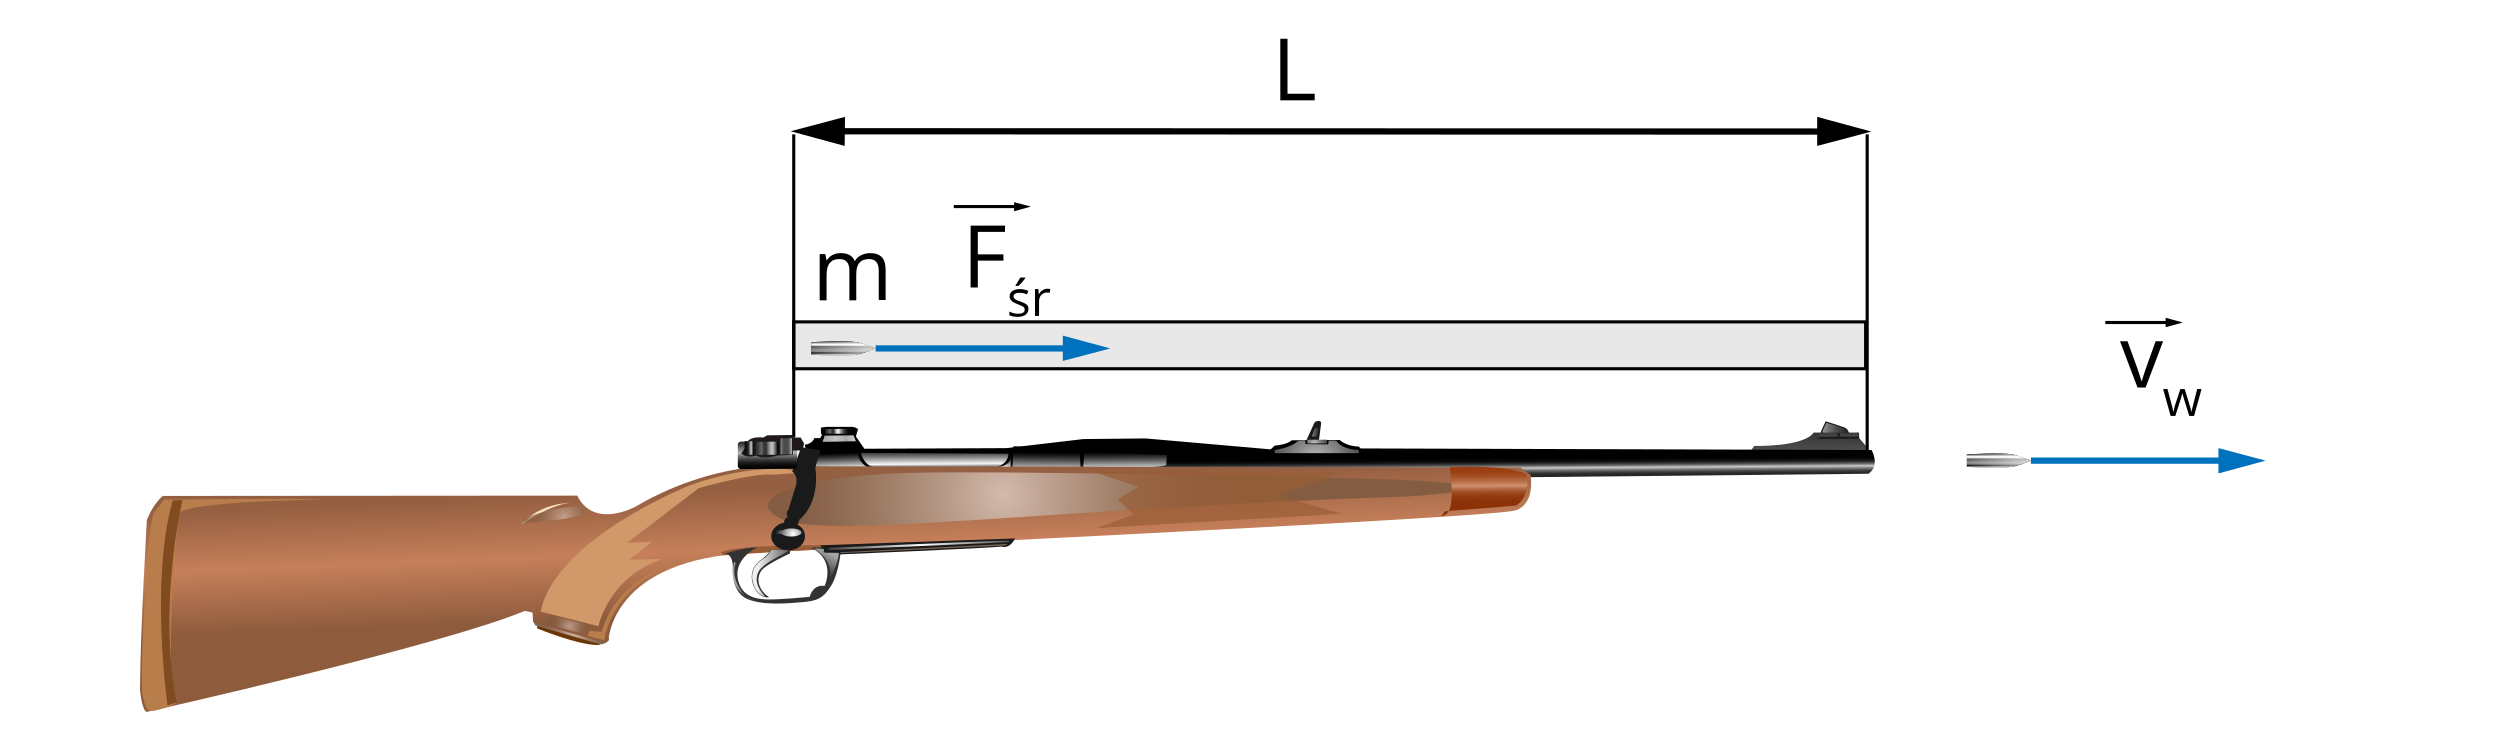 <?xml version="1.0" encoding="utf-8"?>
<!-- Generator: Adobe Illustrator 24.0.1, SVG Export Plug-In . SVG Version: 6.00 Build 0)  -->
<svg xmlns="http://www.w3.org/2000/svg" xmlns:xlink="http://www.w3.org/1999/xlink" version="1.1" x="0px" y="0px" viewBox="0 0 800 240" style="enable-background:new 0 0 800 240;" xml:space="preserve">
<style type="text/css">
	.st0{fill-rule:evenodd;clip-rule:evenodd;fill:#FFFFFF;}
	.st1{fill:none;stroke:#000000;stroke-width:2;stroke-miterlimit:10;}
	.st2{fill:none;stroke:#000000;stroke-miterlimit:10;}
	.st3{fill:none;stroke:#0071BC;stroke-width:2;stroke-miterlimit:10;}
	.st4{fill:#0071BC;}
	.st5{fill:#302C23;}
	.st6{fill:url(#SVGID_1_);}
	.st7{opacity:0.69;fill:url(#SVGID_2_);}
	.st8{fill:#1A1A1A;}
	.st9{fill:url(#SVGID_3_);}
	.st10{fill:url(#SVGID_4_);}
	.st11{fill:url(#SVGID_5_);}
	.st12{fill:url(#SVGID_6_);}
	.st13{fill:url(#SVGID_7_);}
	.st14{fill:url(#SVGID_8_);}
	.st15{fill:url(#SVGID_9_);}
	.st16{fill:url(#SVGID_10_);}
	.st17{fill:url(#SVGID_11_);}
	.st18{fill:url(#SVGID_12_);}
	.st19{fill:url(#SVGID_13_);}
	.st20{fill:url(#SVGID_14_);}
	.st21{fill:url(#SVGID_15_);}
	.st22{fill:url(#SVGID_16_);}
	.st23{fill:url(#SVGID_17_);}
	.st24{fill:url(#SVGID_18_);}
	.st25{fill:#6C3506;}
	.st26{fill:url(#SVGID_19_);}
	.st27{fill:url(#SVGID_20_);}
	.st28{fill:#F8E0BF;}
	.st29{opacity:0.66;fill:url(#SVGID_21_);}
	.st30{fill:#D19969;}
	.st31{opacity:0.66;fill:url(#SVGID_22_);}
	.st32{fill:#B77D4B;}
	.st33{fill:#814B20;}
	.st34{fill:url(#SVGID_23_);}
	.st35{opacity:0.69;fill:#985D36;}
	.st36{fill:url(#SVGID_24_);}
	.st37{fill:#985D36;}
	.st38{fill:#333333;}
	.st39{opacity:0.57;fill:url(#SVGID_25_);}
	.st40{opacity:0.57;fill:url(#SVGID_26_);}
	.st41{opacity:0.92;fill:url(#SVGID_27_);}
	.st42{fill:#766557;}
	.st43{fill:url(#SVGID_28_);}
	.st44{fill:url(#SVGID_29_);}
	.st45{fill:url(#SVGID_30_);}
	.st46{fill:url(#SVGID_31_);}
	.st47{fill:#1F191A;}
	.st48{fill:url(#SVGID_32_);}
	.st49{fill:url(#SVGID_33_);}
	.st50{fill:url(#SVGID_34_);}
	.st51{fill:url(#SVGID_35_);}
	.st52{fill:url(#SVGID_36_);}
	.st53{fill:url(#SVGID_37_);}
	.st54{fill:#E8E8E8;stroke:#000000;stroke-miterlimit:10;}
	.st55{fill:url(#SVGID_38_);}
	.st56{opacity:0.69;fill:url(#SVGID_39_);}
</style>
<g id="tlo">
</g>
<g id="rysunek">
</g>
<g id="wektor_x5F_bialy">
	<rect class="st0" width="802" height="240"/>
	<g>
		<g>
			<line class="st1" x1="264" y1="42" x2="584.7" y2="42.1"/>
			<g>
				<polygon points="581.5,46.7 598.8,42.1 581.5,37.4     "/>
			</g>
		</g>
	</g>
	<g>
		<g>
			<line class="st1" x1="269" y1="42" x2="267.2" y2="42"/>
			<g>
				<polygon points="270.4,37.4 253,42 270.3,46.7     "/>
			</g>
		</g>
	</g>
	<g>
		<path d="M684,124l-5.6-14.8h2.4l3.2,8.8c0.7,2.1,1.1,3.4,1.3,4h0.1c0.1-0.5,0.4-1.5,0.9-3c0.5-1.5,1.7-4.8,3.5-9.8h2.4l-5.6,14.8    H684z"/>
		<path d="M700.6,133.2l-1.6-5.1c-0.1-0.3-0.3-1-0.6-2.1h-0.1c-0.2,0.9-0.4,1.6-0.6,2.1l-1.6,5h-1.5l-2.4-8.6h1.4    c0.6,2.2,1,3.8,1.3,4.9s0.5,1.9,0.5,2.3h0.1c0.1-0.3,0.2-0.7,0.3-1.2s0.2-0.9,0.3-1.1l1.6-4.9h1.4l1.5,4.9    c0.3,0.9,0.5,1.7,0.6,2.3h0.1c0-0.2,0.1-0.5,0.2-0.9c0.1-0.4,0.6-2.5,1.6-6.3h1.4l-2.4,8.6H700.6z"/>
	</g>
	<g>
		<g>
			<line class="st2" x1="673.7" y1="103.2" x2="694" y2="103.2"/>
			<g>
				<polygon points="693,104.7 698.5,103.2 693,101.7     "/>
			</g>
		</g>
	</g>
	<g>
		<g>
			<line class="st3" x1="649.9" y1="147.4" x2="712.6" y2="147.4"/>
			<g>
				<polygon class="st4" points="709.9,151.5 725,147.4 709.9,143.4     "/>
			</g>
		</g>
	</g>
	<g>
		<path class="st5" d="M629.4,145.4v4c0,0,10.9,0.6,14.5,0c1.6-0.2,6-2,6-2s-4.5-1.8-6-2C640.3,144.8,629.4,145.4,629.4,145.4z"/>
		
			<linearGradient id="SVGID_1_" gradientUnits="userSpaceOnUse" x1="207.849" y1="669.831" x2="212.382" y2="669.831" gradientTransform="matrix(0 -1 -1 0 1309.492 357.552)">
			<stop offset="0" style="stop-color:#FFFFFF"/>
			<stop offset="0.169" style="stop-color:#0B0B0B"/>
			<stop offset="0.264" style="stop-color:#7F7F7F"/>
			<stop offset="0.396" style="stop-color:#8E8E8E"/>
			<stop offset="0.542" style="stop-color:#636363"/>
			<stop offset="0.626" style="stop-color:#5F5F5F"/>
			<stop offset="0.718" style="stop-color:#EAEAEA"/>
			<stop offset="0.791" style="stop-color:#FFFFFF"/>
			<stop offset="1" style="stop-color:#000000"/>
		</linearGradient>
		<path class="st6" d="M629.4,145.4v4c0,0,10.9,0.6,14.5,0c1.6-0.2,6-2,6-2s-4.5-1.8-6-2C640.3,144.8,629.4,145.4,629.4,145.4z"/>
		
			<linearGradient id="SVGID_2_" gradientUnits="userSpaceOnUse" x1="210.116" y1="680.096" x2="210.116" y2="659.566" gradientTransform="matrix(0 -1 -1 0 1309.492 357.552)">
			<stop offset="0" style="stop-color:#FFFFFF;stop-opacity:0"/>
			<stop offset="1" style="stop-color:#FFFFFF"/>
		</linearGradient>
		<path class="st7" d="M629.4,145.4v4c0,0,10.9,0.6,14.5,0c1.6-0.2,6-2,6-2s-4.5-1.8-6-2C640.3,144.8,629.4,145.4,629.4,145.4z"/>
	</g>
	<g>
		<path class="st8" d="M591.9,140.2c0,0,0.2-3.1-2.2-3.6l-5.5-1.8l-1.5,3.3l0,2.2L591.9,140.2z"/>
		
			<linearGradient id="SVGID_3_" gradientUnits="userSpaceOnUse" x1="509.507" y1="171.03" x2="533.326" y2="172.887" gradientTransform="matrix(1 -6.700000e-03 6.700000e-03 1 70.319 -30.851)">
			<stop offset="0" style="stop-color:#CCCCCC"/>
			<stop offset="2.213794e-02" style="stop-color:#BFBFBF"/>
			<stop offset="0.106" style="stop-color:#929292"/>
			<stop offset="0.196" style="stop-color:#6B6B6B"/>
			<stop offset="0.291" style="stop-color:#4A4A4A"/>
			<stop offset="0.392" style="stop-color:#2F2F2F"/>
			<stop offset="0.502" style="stop-color:#1A1A1A"/>
			<stop offset="0.625" style="stop-color:#0B0B0B"/>
			<stop offset="0.771" style="stop-color:#030303"/>
			<stop offset="1" style="stop-color:#000000"/>
		</linearGradient>
		<polygon class="st9" points="583.2,138 584.4,135.3 590.3,137.1 590.8,137.7 591.4,138.8 583.3,138.6   "/>
		<g>
			
				<linearGradient id="SVGID_4_" gradientUnits="userSpaceOnUse" x1="506.783" y1="194.413" x2="507.544" y2="136.683" gradientTransform="matrix(1 -6.700000e-03 6.700000e-03 1 70.319 -30.851)">
				<stop offset="0" style="stop-color:#CCCCCC"/>
				<stop offset="2.213794e-02" style="stop-color:#BFBFBF"/>
				<stop offset="0.106" style="stop-color:#929292"/>
				<stop offset="0.196" style="stop-color:#6B6B6B"/>
				<stop offset="0.291" style="stop-color:#4A4A4A"/>
				<stop offset="0.392" style="stop-color:#2F2F2F"/>
				<stop offset="0.502" style="stop-color:#1A1A1A"/>
				<stop offset="0.625" style="stop-color:#0B0B0B"/>
				<stop offset="0.771" style="stop-color:#030303"/>
				<stop offset="1" style="stop-color:#000000"/>
			</linearGradient>
			<path class="st10" d="M559.9,144.8l1.4-2.1c0,0,15.9,0.4,19.1-4.3l12.5,0.4l1.8,1.1l2.4,2.8l0,1.4l-1.3,1.3L559.9,144.8z"/>
			
				<rect x="581.9" y="138.5" transform="matrix(1 -6.697552e-03 6.697552e-03 1 -0.921 3.944)" class="st8" width="13" height="1.9"/>
			
				<linearGradient id="SVGID_5_" gradientUnits="userSpaceOnUse" x1="513.503" y1="178.812" x2="513.589" y2="162.301" gradientTransform="matrix(1 -6.700000e-03 6.700000e-03 1 70.319 -30.851)">
				<stop offset="0" style="stop-color:#CCCCCC"/>
				<stop offset="2.213794e-02" style="stop-color:#BFBFBF"/>
				<stop offset="0.106" style="stop-color:#929292"/>
				<stop offset="0.196" style="stop-color:#6B6B6B"/>
				<stop offset="0.291" style="stop-color:#4A4A4A"/>
				<stop offset="0.392" style="stop-color:#2F2F2F"/>
				<stop offset="0.502" style="stop-color:#1A1A1A"/>
				<stop offset="0.625" style="stop-color:#0B0B0B"/>
				<stop offset="0.771" style="stop-color:#030303"/>
				<stop offset="1" style="stop-color:#000000"/>
			</linearGradient>
			<polygon class="st11" points="588.1,139.7 581.9,139.8 581.9,138.5 588.1,138.5    "/>
			
				<linearGradient id="SVGID_6_" gradientUnits="userSpaceOnUse" x1="520.258" y1="178.816" x2="520.345" y2="162.292" gradientTransform="matrix(1 -6.700000e-03 6.700000e-03 1 70.319 -30.851)">
				<stop offset="0" style="stop-color:#CCCCCC"/>
				<stop offset="2.213794e-02" style="stop-color:#BFBFBF"/>
				<stop offset="0.106" style="stop-color:#929292"/>
				<stop offset="0.196" style="stop-color:#6B6B6B"/>
				<stop offset="0.291" style="stop-color:#4A4A4A"/>
				<stop offset="0.392" style="stop-color:#2F2F2F"/>
				<stop offset="0.502" style="stop-color:#1A1A1A"/>
				<stop offset="0.625" style="stop-color:#0B0B0B"/>
				<stop offset="0.771" style="stop-color:#030303"/>
				<stop offset="1" style="stop-color:#000000"/>
			</linearGradient>
			<polygon class="st12" points="594.8,139.7 588.7,139.7 588.7,138.5 594.8,138.5    "/>
		</g>
	</g>
	<path class="st8" d="M417.9,141.2l2.8-6.1c0,0,1.5-1,2.1,0.1l-0.7,5.4l-1.2,2.2l-2.7,0.1L417.9,141.2z"/>
	<g>
		<g>
			<g>
				<path class="st8" d="M272.7,135.6"/>
				<g>
					<g>
						
							<linearGradient id="SVGID_7_" gradientUnits="userSpaceOnUse" x1="357.1" y1="185.763" x2="357.1" y2="179.886" gradientTransform="matrix(1 -6.700000e-03 6.700000e-03 1 70.319 -30.851)">
							<stop offset="0" style="stop-color:#262626"/>
							<stop offset="5.534602e-02" style="stop-color:#2B2B2B"/>
							<stop offset="0.118" style="stop-color:#383838"/>
							<stop offset="0.185" style="stop-color:#4F4F4F"/>
							<stop offset="0.254" style="stop-color:#6F6F6F"/>
							<stop offset="0.326" style="stop-color:#989898"/>
							<stop offset="0.398" style="stop-color:#C9C9C9"/>
							<stop offset="0.401" style="stop-color:#CCCCCC"/>
							<stop offset="0.414" style="stop-color:#BFBFBF"/>
							<stop offset="0.465" style="stop-color:#929292"/>
							<stop offset="0.518" style="stop-color:#6B6B6B"/>
							<stop offset="0.575" style="stop-color:#4A4A4A"/>
							<stop offset="0.636" style="stop-color:#2F2F2F"/>
							<stop offset="0.702" style="stop-color:#1A1A1A"/>
							<stop offset="0.775" style="stop-color:#0B0B0B"/>
							<stop offset="0.863" style="stop-color:#030303"/>
							<stop offset="1" style="stop-color:#000000"/>
						</linearGradient>
						<path class="st13" d="M346.7,140.5l19.9-0.2l40,3.5l1.3-1.2c0,0,4.1-0.3,5.4-1.7l15.4-0.1c0,0,2,2,6.1,2.1l0.6,0.6l163.5,0.5        c0,0,2.9,5-1,7.6l-108.6,1.1L261,149.9l-3.6-5.7l0.5-0.4l-0.4-1.5c0,0,2.3-0.1,3.1-2.1l1.8,0l0.6-0.8l-0.3-0.9l0-1.6        c0,0-0.2-0.1,1.6-0.3h8.4c0,0,1.1,0,1.9,0.8l-0.4,1.1l-0.3,1.2l2.7,3.9l45.4-0.2"/>
						<g>
							
								<linearGradient id="SVGID_8_" gradientUnits="userSpaceOnUse" x1="227.594" y1="183.211" x2="227.594" y2="175.487" gradientTransform="matrix(1 -6.700000e-03 6.700000e-03 1 70.319 -30.851)">
								<stop offset="0" style="stop-color:#262626"/>
								<stop offset="3.667071e-02" style="stop-color:#2B2B2B"/>
								<stop offset="7.838839e-02" style="stop-color:#383838"/>
								<stop offset="0.123" style="stop-color:#4F4F4F"/>
								<stop offset="0.169" style="stop-color:#6F6F6F"/>
								<stop offset="0.216" style="stop-color:#989898"/>
								<stop offset="0.264" style="stop-color:#C9C9C9"/>
								<stop offset="0.302" style="stop-color:#F7F7F7"/>
								<stop offset="0.463" style="stop-color:#B3B3B3"/>
								<stop offset="0.656" style="stop-color:#676767"/>
								<stop offset="0.817" style="stop-color:#2F2F2F"/>
								<stop offset="0.936" style="stop-color:#0D0D0D"/>
								<stop offset="1" style="stop-color:#000000"/>
							</linearGradient>
							<path class="st14" d="M275.5,144.9c0,0,0.7,3.7,4,4.6l39,0.2c0,0,4.1-1,4.2-4.5L275.5,144.9z"/>
						</g>
					</g>
					
						<linearGradient id="SVGID_9_" gradientUnits="userSpaceOnUse" x1="197.861" y1="182.187" x2="197.719" y2="177.08" gradientTransform="matrix(1 -6.700000e-03 6.700000e-03 1 70.319 -30.851)">
						<stop offset="0" style="stop-color:#F7F7F7"/>
						<stop offset="0.23" style="stop-color:#B3B3B3"/>
						<stop offset="0.507" style="stop-color:#676767"/>
						<stop offset="0.738" style="stop-color:#2F2F2F"/>
						<stop offset="0.908" style="stop-color:#0D0D0D"/>
						<stop offset="1" style="stop-color:#000000"/>
					</linearGradient>
					<path class="st15" d="M277.8,149.7c0,0-3.7-2-3.1-5.3l-0.5-1l-12.3,0c0,0-1.3,4.1-0.8,6L277.8,149.7z"/>
					
						<linearGradient id="SVGID_10_" gradientUnits="userSpaceOnUse" x1="263.356" y1="183.671" x2="263.442" y2="177.379" gradientTransform="matrix(1 -6.700000e-03 6.700000e-03 1 70.319 -30.851)">
						<stop offset="0" style="stop-color:#F7F7F7"/>
						<stop offset="0.23" style="stop-color:#B3B3B3"/>
						<stop offset="0.507" style="stop-color:#676767"/>
						<stop offset="0.738" style="stop-color:#2F2F2F"/>
						<stop offset="0.908" style="stop-color:#0D0D0D"/>
						<stop offset="1" style="stop-color:#000000"/>
					</linearGradient>
					<polygon class="st16" points="324,149.4 345.8,149.8 345.5,143.9 324.3,142.8      "/>
					
						<linearGradient id="SVGID_11_" gradientUnits="userSpaceOnUse" x1="249.126" y1="181.798" x2="250.061" y2="177.872" gradientTransform="matrix(1 -6.700000e-03 6.700000e-03 1 70.319 -30.851)">
						<stop offset="0" style="stop-color:#F7F7F7"/>
						<stop offset="0.23" style="stop-color:#B3B3B3"/>
						<stop offset="0.507" style="stop-color:#676767"/>
						<stop offset="0.738" style="stop-color:#2F2F2F"/>
						<stop offset="0.908" style="stop-color:#0D0D0D"/>
						<stop offset="1" style="stop-color:#000000"/>
					</linearGradient>
					<path class="st17" d="M317.8,149.7c0,0,5.2,0.2,5.8-3.7l-0.2,3.3C323.4,149.3,320.4,150.3,317.8,149.7z"/>
				</g>
				
					<linearGradient id="SVGID_12_" gradientUnits="userSpaceOnUse" x1="255.58" y1="173.519" x2="269.405" y2="173.519" gradientTransform="matrix(1 -6.700000e-03 6.700000e-03 1 70.319 -30.851)">
					<stop offset="3.370800e-02" style="stop-color:#A6A9AC"/>
					<stop offset="0.227" style="stop-color:#B5B7B9"/>
					<stop offset="0.382" style="stop-color:#C4C5C7"/>
					<stop offset="0.569" style="stop-color:#B5B7BA"/>
					<stop offset="0.719" style="stop-color:#A6A9AC"/>
					<stop offset="1" style="stop-color:#CFD2D3"/>
					<stop offset="1" style="stop-color:#A6A9AC"/>
				</linearGradient>
				<line class="st18" x1="325.3" y1="140.9" x2="333.4" y2="141"/>
				
					<linearGradient id="SVGID_13_" gradientUnits="userSpaceOnUse" x1="255.803" y1="173.637" x2="269.678" y2="173.637" gradientTransform="matrix(1 -6.700000e-03 6.700000e-03 1 70.319 -30.851)">
					<stop offset="3.370800e-02" style="stop-color:#A6A9AC"/>
					<stop offset="0.227" style="stop-color:#B5B7B9"/>
					<stop offset="0.382" style="stop-color:#C4C5C7"/>
					<stop offset="0.569" style="stop-color:#B5B7BA"/>
					<stop offset="0.719" style="stop-color:#A6A9AC"/>
					<stop offset="1" style="stop-color:#CFD2D3"/>
					<stop offset="1" style="stop-color:#A6A9AC"/>
				</linearGradient>
				<line class="st19" x1="334.3" y1="141" x2="342.2" y2="141"/>
				
					<linearGradient id="SVGID_14_" gradientUnits="userSpaceOnUse" x1="192.64" y1="170.198" x2="201.02" y2="170.198" gradientTransform="matrix(1 -6.700000e-03 6.700000e-03 1 70.319 -30.851)">
					<stop offset="0" style="stop-color:#262626"/>
					<stop offset="5.134118e-02" style="stop-color:#333333"/>
					<stop offset="0.146" style="stop-color:#555555"/>
					<stop offset="0.192" style="stop-color:#696969"/>
					<stop offset="0.195" style="stop-color:#656565"/>
					<stop offset="0.22" style="stop-color:#4F4F4F"/>
					<stop offset="0.246" style="stop-color:#3F3F3F"/>
					<stop offset="0.277" style="stop-color:#363636"/>
					<stop offset="0.319" style="stop-color:#333333"/>
					<stop offset="0.347" style="stop-color:#606060"/>
					<stop offset="0.386" style="stop-color:#959595"/>
					<stop offset="0.421" style="stop-color:#C0C0C0"/>
					<stop offset="0.453" style="stop-color:#DEDEDE"/>
					<stop offset="0.481" style="stop-color:#F1F1F1"/>
					<stop offset="0.5" style="stop-color:#F7F7F7"/>
					<stop offset="0.525" style="stop-color:#DADADA"/>
					<stop offset="0.575" style="stop-color:#A7A7A7"/>
					<stop offset="0.626" style="stop-color:#7B7B7B"/>
					<stop offset="0.679" style="stop-color:#555555"/>
					<stop offset="0.734" style="stop-color:#363636"/>
					<stop offset="0.791" style="stop-color:#1E1E1E"/>
					<stop offset="0.852" style="stop-color:#0D0D0D"/>
					<stop offset="0.918" style="stop-color:#030303"/>
					<stop offset="1" style="stop-color:#000000"/>
				</linearGradient>
				<polygon class="st20" points="272.5,138.8 264.1,138.8 264.1,137.3 272.5,137.2     "/>
				
					<linearGradient id="SVGID_15_" gradientUnits="userSpaceOnUse" x1="191.741" y1="172.541" x2="202.37" y2="172.541" gradientTransform="matrix(1 -6.700000e-03 6.700000e-03 1 70.319 -30.851)">
					<stop offset="3.370800e-02" style="stop-color:#A6A9AC"/>
					<stop offset="0.227" style="stop-color:#B5B7B9"/>
					<stop offset="0.382" style="stop-color:#C4C5C7"/>
					<stop offset="0.569" style="stop-color:#B5B7BA"/>
					<stop offset="0.719" style="stop-color:#A6A9AC"/>
					<stop offset="1" style="stop-color:#CFD2D3"/>
					<stop offset="1" style="stop-color:#A6A9AC"/>
				</linearGradient>
				<polygon class="st21" points="263.2,141.4 263.9,139.4 273.1,139.3 273.9,141.2     "/>
				
					<linearGradient id="SVGID_16_" gradientUnits="userSpaceOnUse" x1="192.118" y1="168.297" x2="192.118" y2="168.297" gradientTransform="matrix(1 -6.700000e-03 6.700000e-03 1 70.319 -30.851)">
					<stop offset="0" style="stop-color:#000000"/>
					<stop offset="6.246540e-02" style="stop-color:#0D0D0D"/>
					<stop offset="0.178" style="stop-color:#303030"/>
					<stop offset="0.247" style="stop-color:#474747"/>
					<stop offset="0.352" style="stop-color:#000000"/>
					<stop offset="0.371" style="stop-color:#101010"/>
					<stop offset="0.409" style="stop-color:#393939"/>
					<stop offset="0.462" style="stop-color:#7B7B7B"/>
					<stop offset="0.527" style="stop-color:#D5D5D5"/>
					<stop offset="0.527" style="stop-color:#D6D6D6"/>
					<stop offset="0.535" style="stop-color:#C6C6C6"/>
					<stop offset="0.556" style="stop-color:#9D9D9D"/>
					<stop offset="0.58" style="stop-color:#777777"/>
					<stop offset="0.606" style="stop-color:#575757"/>
					<stop offset="0.635" style="stop-color:#3B3B3B"/>
					<stop offset="0.667" style="stop-color:#252525"/>
					<stop offset="0.705" style="stop-color:#141414"/>
					<stop offset="0.752" style="stop-color:#090909"/>
					<stop offset="0.818" style="stop-color:#020202"/>
					<stop offset="1" style="stop-color:#000000"/>
				</linearGradient>
				<path class="st22" d="M263.6,136.2"/>
				
					<linearGradient id="SVGID_17_" gradientUnits="userSpaceOnUse" x1="200.947" y1="168.298" x2="200.947" y2="168.298" gradientTransform="matrix(1 -6.700000e-03 6.700000e-03 1 70.319 -30.851)">
					<stop offset="0" style="stop-color:#000000"/>
					<stop offset="6.246540e-02" style="stop-color:#0D0D0D"/>
					<stop offset="0.178" style="stop-color:#303030"/>
					<stop offset="0.247" style="stop-color:#474747"/>
					<stop offset="0.352" style="stop-color:#000000"/>
					<stop offset="0.371" style="stop-color:#101010"/>
					<stop offset="0.409" style="stop-color:#393939"/>
					<stop offset="0.462" style="stop-color:#7B7B7B"/>
					<stop offset="0.527" style="stop-color:#D5D5D5"/>
					<stop offset="0.527" style="stop-color:#D6D6D6"/>
					<stop offset="0.535" style="stop-color:#C6C6C6"/>
					<stop offset="0.556" style="stop-color:#9D9D9D"/>
					<stop offset="0.58" style="stop-color:#777777"/>
					<stop offset="0.606" style="stop-color:#575757"/>
					<stop offset="0.635" style="stop-color:#3B3B3B"/>
					<stop offset="0.667" style="stop-color:#252525"/>
					<stop offset="0.705" style="stop-color:#141414"/>
					<stop offset="0.752" style="stop-color:#090909"/>
					<stop offset="0.818" style="stop-color:#020202"/>
					<stop offset="1" style="stop-color:#000000"/>
				</linearGradient>
				<path class="st23" d="M272.4,136.1"/>
			</g>
			
				<linearGradient id="SVGID_18_" gradientUnits="userSpaceOnUse" x1="288.514" y1="183.244" x2="288.514" y2="177.433" gradientTransform="matrix(1 -6.700000e-03 6.700000e-03 1 70.319 -30.851)">
				<stop offset="0" style="stop-color:#F7F7F7"/>
				<stop offset="0.23" style="stop-color:#B3B3B3"/>
				<stop offset="0.507" style="stop-color:#676767"/>
				<stop offset="0.738" style="stop-color:#2F2F2F"/>
				<stop offset="0.908" style="stop-color:#0D0D0D"/>
				<stop offset="1" style="stop-color:#000000"/>
			</linearGradient>
			<path class="st24" d="M346.9,146.4l-0.3,3.1c0,0,24.7,0.6,26.6-0.7l0.2-3.2l-26.6-1L346.9,146.4z"/>
		</g>
		<g>
			<g>
				<g>
					<g>
						<g>
							<g>
								<g>
									<g>
										<g>
											<g>
												<path class="st25" d="M171.7,196.6l0.2,4.5c0,0,13.6,5.6,19.9,5.3c0,0,1.1-2,2.1-2l-3.6-5.7L171.7,196.6z"/>
												<g>
													<g>
														<g>
															<g>
																
																	<radialGradient id="SVGID_19_" cx="2857.716" cy="1381.326" r="47.815" gradientTransform="matrix(0.192 -1.300000e-03 1.300000e-03 0.192 -366.598 -59.303)" gradientUnits="userSpaceOnUse">
																	<stop offset="0" style="stop-color:#D3BAAC"/>
																	<stop offset="0.489" style="stop-color:#A3816B"/>
																	<stop offset="1" style="stop-color:#816551"/>
																</radialGradient>
																<path class="st26" d="M170.6,197c0,0,0,2.7,0.8,3.2l20.8,6c0,0,2.9-0.3,2.6-2L170.6,197z"/>
																<g>
																	<g>
																		<g>
																			
																				<linearGradient id="SVGID_20_" gradientUnits="userSpaceOnUse" x1="194.425" y1="180.846" x2="196.06" y2="232.344" gradientTransform="matrix(1 -6.700000e-03 6.700000e-03 1 70.319 -30.851)">
																				<stop offset="0.132" style="stop-color:#955F41"/>
																				<stop offset="0.506" style="stop-color:#C67F5A"/>
																				<stop offset="0.907" style="stop-color:#8E5B3D"/>
																			</linearGradient>
																			<path class="st27" d="M47,166.4c0,0-2.1,35.5-2.2,54.4c0,0,0.6,6.7,2.2,7c0,0,93.6-21,120.9-32.3l2.5,0.5                     l0.2,3.1l21.8,6.3l2.3-0.4c0,0,0.7-26.3,46.1-28.1c0,0,233.6-11,243.8-13.5c0,0,6.5-0.9,5.2-11.4l-3.3-2.4                     L256,149.2c0,0-24.8-3.4-52.6,12.9c0,0-13.3,7.4-18.7-3.5l-132.6,0.1C52.1,158.7,49.1,161,47,166.4z"/>
																			<path class="st28" d="M167,167.7c0,0,9.7-6.7,16.4-6.9C183.4,160.9,173.2,160.5,167,167.7z"/>
																			
																				<radialGradient id="SVGID_21_" cx="2841.695" cy="1189.796" r="44.385" gradientTransform="matrix(0.192 -1.300000e-03 1.300000e-03 0.192 -366.598 -59.303)" gradientUnits="userSpaceOnUse">
																				<stop offset="0" style="stop-color:#D3BAAC"/>
																				<stop offset="0.284" style="stop-color:#B59784"/>
																				<stop offset="0.591" style="stop-color:#9A7760"/>
																				<stop offset="0.84" style="stop-color:#89634A"/>
																				<stop offset="1" style="stop-color:#835C42"/>
																			</radialGradient>
																			<path class="st29" d="M167.7,167.3c0,0,26.9-1.3,17.3-5.5C184.9,161.8,166.7,164.1,167.7,167.3z"/>
																		</g>
																		<path class="st30" d="M173,195.7l18.5,4.7c0,0,3.1-15.7,20.4-21.5l-10.5,0.2l7.3-5.7l-8,0.3l22.9-17.5                    c0,0,17.4-5,23.8-4.3l7.4-0.5l-0.1-0.9c0,0-12.7-2.7-34,4.8C220.6,155.4,177.8,172.3,173,195.7z"/>
																	</g>
																	
																		<radialGradient id="SVGID_22_" cx="2849.798" cy="1372.257" r="28.178" gradientTransform="matrix(0.192 -1.300000e-03 1.300000e-03 0.192 -366.598 -59.303)" gradientUnits="userSpaceOnUse">
																		<stop offset="0" style="stop-color:#D3BAAC"/>
																		<stop offset="0.284" style="stop-color:#B59784"/>
																		<stop offset="0.591" style="stop-color:#9A7760"/>
																		<stop offset="0.84" style="stop-color:#89634A"/>
																		<stop offset="1" style="stop-color:#835C42"/>
																	</radialGradient>
																	<path class="st31" d="M175.7,196.8l-1.5,2.7L187,203l1.2-3C188.2,200,178.2,197.3,175.7,196.8z"/>
																</g>
															</g>
															<path class="st32" d="M188.7,201.9l-0.7,1.6l5.4,1.4c0,0,1.9-20.7,30.2-26.5c0,0-24.9,2.6-31.1,23.8L188.7,201.9z"/>
														</g>
														<path class="st32" d="M102.6,159.9c0,0-42.8,0.4-45.4,4.5c0,0-5.1,47.5-0.9,60.7c0,0-5.8,2.7-8.2,2.3                c0,0-1.4,0.7-2.4-4.6c0-0.1,0-0.3-0.1-0.4c-1-5.7,1.5-58.9,4.1-58.9l2.9-3.7C52.6,159.9,99.9,159.3,102.6,159.9z"/>
													</g>
													<path class="st33" d="M58.4,160c0,0-8,33.1-1.9,64.8l-2.9,0.9c0,0-5.7-40.1,1.7-65.6L58.4,160z"/>
												</g>
											</g>
											
												<radialGradient id="SVGID_23_" cx="3573.911" cy="1157.541" r="374.086" gradientTransform="matrix(0.192 -1.300000e-03 1.300000e-03 0.192 -366.598 -59.303)" gradientUnits="userSpaceOnUse">
												<stop offset="0" style="stop-color:#D3BAAC"/>
												<stop offset="0.284" style="stop-color:#B59784"/>
												<stop offset="0.591" style="stop-color:#9A7760"/>
												<stop offset="0.84" style="stop-color:#89634A"/>
												<stop offset="1" style="stop-color:#835C42"/>
											</radialGradient>
											<path class="st34" d="M447.6,153.5c50.1,2.3,4.1,5.3,2.1,5.4c-108.6,3.4-184.6,13.7-199.2,7.3             c-14.6-6.4,5.6-13.8,38-14.8C320.8,150.3,442.6,153.2,447.6,153.5z"/>
										</g>
										<polygon class="st35" points="349.2,150.8 429.6,151.2 409.3,158.6 429.3,164.4 350.8,169 362.8,164.6 357.6,159.8             364.4,155.8           "/>
									</g>
									
										<linearGradient id="SVGID_24_" gradientUnits="userSpaceOnUse" x1="403.493" y1="183.829" x2="403.493" y2="197.071" gradientTransform="matrix(1 -6.700000e-03 6.700000e-03 1 70.319 -30.851)">
										<stop offset="0" style="stop-color:#9A3D11"/>
										<stop offset="7.268484e-02" style="stop-color:#9D4216"/>
										<stop offset="0.161" style="stop-color:#A54F25"/>
										<stop offset="0.257" style="stop-color:#B3663D"/>
										<stop offset="0.358" style="stop-color:#C6855F"/>
										<stop offset="0.396" style="stop-color:#CE926E"/>
										<stop offset="0.416" style="stop-color:#C58560"/>
										<stop offset="0.466" style="stop-color:#B46B44"/>
										<stop offset="0.522" style="stop-color:#A5552D"/>
										<stop offset="0.586" style="stop-color:#9A441B"/>
										<stop offset="0.663" style="stop-color:#92390E"/>
										<stop offset="0.766" style="stop-color:#8D3207"/>
										<stop offset="1" style="stop-color:#8C3005"/>
									</linearGradient>
									<path class="st36" d="M463.9,149.5c0,0,2,12.7-1,14.9c-3,2.2-0.5-0.8-0.5-0.8l22.7-1.8c0,0,4.8-2.5,3.4-10           C488.5,151.8,483.6,148.6,463.9,149.5z"/>
								</g>
							</g>
							<g>
								<path class="st37" d="M231.4,177.7c0,0,32.1-2.2,38.4-2.1l-0.2-1.1c0,0-34.3-0.6-38.9,2.3L231.4,177.7z"/>
								<g>
									<g>
										<g>
											<path class="st38" d="M232.1,177.1c0,0,5-1.7,10.3-2c0,0-7,3.2-6.4,9.3c0.6,6.1,5.4,7.3,9.1,7.4c3.7,0.2,14-0.8,14-0.8             s0.9-4.1,4.8-3.5c0,0,3.8-8.3-4.4-12.2l9.7-0.4c0,0-0.5,7.9-3.1,12.3c-2.6,4.4-4.8,5.1-9.4,5.5             c-4.6,0.4-13.6,1.2-18.3-1.4c-4.6-2.7-3.9-9.8-3.9-9.8S234.7,177.6,232.1,177.1z"/>
											
												<linearGradient id="SVGID_25_" gradientUnits="userSpaceOnUse" x1="162.784" y1="218.173" x2="174.13" y2="218.173" gradientTransform="matrix(1 -6.700000e-03 6.700000e-03 1 70.319 -30.851)">
												<stop offset="0" style="stop-color:#FFFFFF"/>
												<stop offset="1" style="stop-color:#000000"/>
											</linearGradient>
											<path class="st39" d="M235.5,180.1c0,0-2,3.5,1.8,9.2c2.9,4.4,8.6,3.1,8.6,3.1s-5.6,1.2-9.8-3.9             c-2.6-3.1-1.2-8.6-1.2-8.6L235.5,180.1z"/>
										</g>
										
											<linearGradient id="SVGID_26_" gradientUnits="userSpaceOnUse" x1="193.58" y1="208.871" x2="189.256" y2="216.37" gradientTransform="matrix(1 -6.700000e-03 6.700000e-03 1 70.319 -30.851)">
											<stop offset="0" style="stop-color:#FFFFFF"/>
											<stop offset="1" style="stop-color:#000000"/>
										</linearGradient>
										<path class="st40" d="M260.6,175.8c0,0,8.1,3.9,3.8,11.9c0,0,3.9-7.1,4-10.6c0-0.1,0-0.1,0-0.2l-4.5,0l-0.1-1.1            C263.7,175.8,261,175.2,260.6,175.8z"/>
									</g>
									<g>
										<path class="st38" d="M252.9,175.6l-0.1,1.5c0,0-7,3.2-8.8,5.1c-1.8,1.8-2.2,6,2.1,8.9c0,0-1.8,0.6-3.9-1.7            c0,0-4.2-5.4,0.8-9.9c0,0,2.5-1.6,3.5-3.3c0-0.1,0-0.1,0-0.2L252.9,175.6z"/>
										
											<linearGradient id="SVGID_27_" gradientUnits="userSpaceOnUse" x1="170.774" y1="215.159" x2="186.652" y2="215.835" gradientTransform="matrix(1 -6.700000e-03 6.700000e-03 1 70.319 -30.851)">
											<stop offset="0" style="stop-color:#FFFFFF"/>
											<stop offset="1" style="stop-color:#000000"/>
										</linearGradient>
										<path class="st41" d="M244.9,190.9c0,0-4.4-4-2.1-8.1c0,0,1-2,6.1-4.6c5-2.6,3.4-2.3,3.4-2.3l-5.5,0.1            c0,0-0.5,1.1-1.9,2.4c0,0-6.3,2.9-3.5,9.3C241.3,187.7,242.4,190.4,244.9,190.9z"/>
									</g>
								</g>
							</g>
						</g>
						<path class="st8" d="M262.5,174.6l1.2,1.1l-0.1,1l4.8,0.1l0.5,0.6c0,0,47.8-2,51.6-2.5c0,0,2.4,1.1,4.3-2.6l-62.4,2.2"/>
						<polygon class="st42" points="268.8,176.7 269.1,177 321.1,174.6 321.7,174.6 322.4,174.2 321.6,174.1       "/>
						
							<radialGradient id="SVGID_28_" cx="3439.699" cy="1246.94" r="210.594" gradientTransform="matrix(0.192 -1.300000e-03 1.300000e-03 0.192 -366.598 -59.303)" gradientUnits="userSpaceOnUse">
							<stop offset="0" style="stop-color:#FFFFFF"/>
							<stop offset="1" style="stop-color:#000000"/>
						</radialGradient>
						<path class="st43" d="M265.1,175.3l0,0.5l0.5,0.2l57-2.5c0,0,1.1-0.5-0.3-0.5C321,172.9,265.1,175.3,265.1,175.3z"/>
					</g>
					<g>
						<path class="st8" d="M253.5,150.9c0,0,2.4,1.4,0.9,5.4l-2.1,6.8c0,0-1.1,1-0.2,2.3c0,0-1.5,0.8-1.1,1.8c0,0,2.3,3.9,4.1,1.1        l0.7-2c0,0,6.7-4.8,5.1-16.8l1.7-5.4l-6.2-1L253.5,150.9z"/>
						<path class="st8" d="M246.8,171.6c0-2.5,2.4-4.5,5.4-4.5c3,0,5.4,2,5.4,4.5c0,2.5-2.4,4.5-5.4,4.5        C249.2,176.1,246.8,174.1,246.8,171.6z"/>
					</g>
				</g>
				<g>
					
						<radialGradient id="SVGID_29_" cx="3223.001" cy="1220.581" r="32.022" gradientTransform="matrix(0.192 -1.300000e-03 1.300000e-03 0.192 -366.598 -59.303)" gradientUnits="userSpaceOnUse">
						<stop offset="0" style="stop-color:#FFFFFF"/>
						<stop offset="0.112" style="stop-color:#EAEAEA"/>
						<stop offset="0.344" style="stop-color:#B3B3B3"/>
						<stop offset="0.673" style="stop-color:#5C5C5C"/>
						<stop offset="1" style="stop-color:#000000"/>
					</radialGradient>
					<path class="st44" d="M256.5,170.4c0,0.7-1.5,1.3-3.3,1.3c-1.8,0-3.3-0.6-3.3-1.3c0-0.7,1.5-1.3,3.3-1.3       C255,169.1,256.5,169.7,256.5,170.4z"/>
					
						<radialGradient id="SVGID_30_" cx="3223.003" cy="1220.581" r="32.025" gradientTransform="matrix(0.192 -1.300000e-03 1.300000e-03 0.192 -366.598 -59.303)" gradientUnits="userSpaceOnUse">
						<stop offset="0" style="stop-color:#FFFFFF"/>
						<stop offset="0.112" style="stop-color:#EAEAEA"/>
						<stop offset="0.344" style="stop-color:#B3B3B3"/>
						<stop offset="0.673" style="stop-color:#5C5C5C"/>
						<stop offset="1" style="stop-color:#000000"/>
					</radialGradient>
					<path class="st45" d="M251.3,170.3c0,0.3-0.7,0.6-1.6,0.6c-0.9,0-1.6-0.3-1.6-0.6c0-0.3,0.7-0.6,1.6-0.6       C250.6,169.7,251.3,170,251.3,170.3z"/>
				</g>
			</g>
			<g>
				
					<linearGradient id="SVGID_31_" gradientUnits="userSpaceOnUse" x1="174.075" y1="173.259" x2="174.075" y2="182.357" gradientTransform="matrix(1 -6.700000e-03 6.700000e-03 1 70.319 -30.851)">
					<stop offset="0" style="stop-color:#262626"/>
					<stop offset="5.763506e-02" style="stop-color:#333333"/>
					<stop offset="0.165" style="stop-color:#565656"/>
					<stop offset="0.308" style="stop-color:#8D8D8D"/>
					<stop offset="0.401" style="stop-color:#B5B5B5"/>
					<stop offset="0.479" style="stop-color:#868686"/>
					<stop offset="0.559" style="stop-color:#5E5E5E"/>
					<stop offset="0.643" style="stop-color:#3C3C3C"/>
					<stop offset="0.727" style="stop-color:#212121"/>
					<stop offset="0.813" style="stop-color:#0F0F0F"/>
					<stop offset="0.903" style="stop-color:#040404"/>
					<stop offset="1" style="stop-color:#000000"/>
				</linearGradient>
				<path class="st46" d="M255.1,149c0,0.6-0.5,1-1,1l-17,0.1c-0.6,0-1-0.5-1-1l0-6.8c0-0.6,0.5-1,1-1l17-0.1c0.6,0,1,0.5,1,1      L255.1,149z"/>
				<path class="st47" d="M238.8,142.7c0,0-0.5-3.2,5.5-2.7l1.2-0.7l8.1-0.1l0.1,0.8l2.5,0l1.1,1.9l-0.5,2.3l-3.1-0.1l0,1.5      l-4.9,0.2c0,0-4.5,1.3-6.8,0c0,0-3.1,1-4.8-0.7L238.8,142.7z"/>
				
					<linearGradient id="SVGID_32_" gradientUnits="userSpaceOnUse" x1="170.21" y1="175.465" x2="177.418" y2="175.465" gradientTransform="matrix(1 -6.700000e-03 6.700000e-03 1 70.319 -30.851)">
					<stop offset="0" style="stop-color:#262626"/>
					<stop offset="7.481136e-02" style="stop-color:#333333"/>
					<stop offset="0.213" style="stop-color:#555555"/>
					<stop offset="0.28" style="stop-color:#696969"/>
					<stop offset="0.285" style="stop-color:#656565"/>
					<stop offset="0.324" style="stop-color:#4F4F4F"/>
					<stop offset="0.367" style="stop-color:#3F3F3F"/>
					<stop offset="0.416" style="stop-color:#363636"/>
					<stop offset="0.483" style="stop-color:#333333"/>
					<stop offset="0.544" style="stop-color:#606060"/>
					<stop offset="0.609" style="stop-color:#8A8A8A"/>
					<stop offset="0.667" style="stop-color:#A9A9A9"/>
					<stop offset="0.717" style="stop-color:#BBBBBB"/>
					<stop offset="0.753" style="stop-color:#C2C2C2"/>
					<stop offset="0.78" style="stop-color:#B6B6B6"/>
					<stop offset="0.828" style="stop-color:#979797"/>
					<stop offset="0.891" style="stop-color:#646464"/>
					<stop offset="0.968" style="stop-color:#1F1F1F"/>
					<stop offset="1" style="stop-color:#000000"/>
				</linearGradient>
				<polygon class="st48" points="249.1,145.5 241.8,145.6 241.8,141.4 249.1,141.3     "/>
				
					<linearGradient id="SVGID_33_" gradientUnits="userSpaceOnUse" x1="166.752" y1="175.33" x2="169.598" y2="175.33" gradientTransform="matrix(1 -6.700000e-03 6.700000e-03 1 70.319 -30.851)">
					<stop offset="0" style="stop-color:#000000"/>
					<stop offset="0.161" style="stop-color:#0D0D0D"/>
					<stop offset="0.458" style="stop-color:#303030"/>
					<stop offset="0.483" style="stop-color:#333333"/>
					<stop offset="0.544" style="stop-color:#606060"/>
					<stop offset="0.609" style="stop-color:#8A8A8A"/>
					<stop offset="0.667" style="stop-color:#A9A9A9"/>
					<stop offset="0.717" style="stop-color:#BBBBBB"/>
					<stop offset="0.753" style="stop-color:#C2C2C2"/>
					<stop offset="0.78" style="stop-color:#B6B6B6"/>
					<stop offset="0.828" style="stop-color:#979797"/>
					<stop offset="0.891" style="stop-color:#646464"/>
					<stop offset="0.968" style="stop-color:#1F1F1F"/>
					<stop offset="1" style="stop-color:#000000"/>
				</linearGradient>
				<polygon class="st49" points="241.2,145.5 238.3,145.5 238.3,141.2 241.1,141.2     "/>
				
					<linearGradient id="SVGID_34_" gradientUnits="userSpaceOnUse" x1="178.274" y1="174.88" x2="181.833" y2="174.88" gradientTransform="matrix(1 -6.700000e-03 6.700000e-03 1 70.319 -30.851)">
					<stop offset="0" style="stop-color:#A8A8A8"/>
					<stop offset="8.229872e-04" style="stop-color:#A7A7A7"/>
					<stop offset="4.700621e-02" style="stop-color:#8A8A8A"/>
					<stop offset="9.811515e-02" style="stop-color:#737373"/>
					<stop offset="0.157" style="stop-color:#606060"/>
					<stop offset="0.226" style="stop-color:#545454"/>
					<stop offset="0.317" style="stop-color:#4C4C4C"/>
					<stop offset="0.511" style="stop-color:#4A4A4A"/>
					<stop offset="0.629" style="stop-color:#4D4D4D"/>
					<stop offset="0.716" style="stop-color:#565656"/>
					<stop offset="0.792" style="stop-color:#666666"/>
					<stop offset="0.863" style="stop-color:#7D7D7D"/>
					<stop offset="0.929" style="stop-color:#9A9A9A"/>
					<stop offset="0.992" style="stop-color:#BDBDBD"/>
					<stop offset="1" style="stop-color:#C2C2C2"/>
				</linearGradient>
				<polygon class="st50" points="253.4,145.4 249.8,145.4 249.8,140.3 253.4,140.2     "/>
			</g>
		</g>
	</g>
	
		<radialGradient id="SVGID_35_" cx="4094.934" cy="1106.971" r="280.447" gradientTransform="matrix(0.192 -1.300000e-03 1.300000e-03 0.192 -366.598 -59.303)" gradientUnits="userSpaceOnUse">
		<stop offset="0" style="stop-color:#CCCCCC"/>
		<stop offset="2.213794e-02" style="stop-color:#BFBFBF"/>
		<stop offset="0.106" style="stop-color:#929292"/>
		<stop offset="0.196" style="stop-color:#6B6B6B"/>
		<stop offset="0.291" style="stop-color:#4A4A4A"/>
		<stop offset="0.392" style="stop-color:#2F2F2F"/>
		<stop offset="0.502" style="stop-color:#1A1A1A"/>
		<stop offset="0.625" style="stop-color:#0B0B0B"/>
		<stop offset="0.771" style="stop-color:#030303"/>
		<stop offset="1" style="stop-color:#000000"/>
	</radialGradient>
	<path class="st51" d="M407.9,145l0-1c0,0,4.9-0.6,7.5-2.9l2.2-0.2l0.2,1.2l7.2,0.1l0.2-1.2l2.4,0c0,0,1.4,2.8,7.2,3l0,1L407.9,145z   "/>
	
		<radialGradient id="SVGID_36_" cx="4092.579" cy="1075.829" r="72.688" gradientTransform="matrix(0.192 -1.300000e-03 1.300000e-03 0.192 -366.598 -59.303)" gradientUnits="userSpaceOnUse">
		<stop offset="0" style="stop-color:#CCCCCC"/>
		<stop offset="2.213794e-02" style="stop-color:#BFBFBF"/>
		<stop offset="0.106" style="stop-color:#929292"/>
		<stop offset="0.196" style="stop-color:#6B6B6B"/>
		<stop offset="0.291" style="stop-color:#4A4A4A"/>
		<stop offset="0.392" style="stop-color:#2F2F2F"/>
		<stop offset="0.502" style="stop-color:#1A1A1A"/>
		<stop offset="0.625" style="stop-color:#0B0B0B"/>
		<stop offset="0.771" style="stop-color:#030303"/>
		<stop offset="1" style="stop-color:#000000"/>
	</radialGradient>
	<polygon class="st52" points="424.6,141.9 418.3,141.9 418.3,140.7 424.6,140.7  "/>
	
		<linearGradient id="SVGID_37_" gradientUnits="userSpaceOnUse" x1="347.497" y1="171.53" x2="354.699" y2="171.53" gradientTransform="matrix(1 -6.700000e-03 6.700000e-03 1 70.319 -30.851)">
		<stop offset="0" style="stop-color:#CCCCCC"/>
		<stop offset="2.213794e-02" style="stop-color:#BFBFBF"/>
		<stop offset="0.106" style="stop-color:#929292"/>
		<stop offset="0.196" style="stop-color:#6B6B6B"/>
		<stop offset="0.291" style="stop-color:#4A4A4A"/>
		<stop offset="0.392" style="stop-color:#2F2F2F"/>
		<stop offset="0.502" style="stop-color:#1A1A1A"/>
		<stop offset="0.625" style="stop-color:#0B0B0B"/>
		<stop offset="0.771" style="stop-color:#030303"/>
		<stop offset="1" style="stop-color:#000000"/>
	</linearGradient>
	<polygon class="st53" points="422.1,137.1 421.3,139.7 419.8,139.7 420.8,136.9  "/>
	<rect x="254" y="103" class="st54" width="343" height="15"/>
	<g>
		<g>
			<line class="st3" x1="280.2" y1="111.5" x2="342.9" y2="111.5"/>
			<g>
				<polygon class="st4" points="340.1,115.5 355.3,111.5 340.1,107.4     "/>
			</g>
		</g>
	</g>
	<g>
		<path class="st5" d="M259.6,109.5v4c0,0,10.9,0.6,14.5,0c1.6-0.2,6-2,6-2s-4.5-1.8-6-2C270.5,108.9,259.6,109.5,259.6,109.5z"/>
		
			<linearGradient id="SVGID_38_" gradientUnits="userSpaceOnUse" x1="243.822" y1="1039.594" x2="248.355" y2="1039.594" gradientTransform="matrix(0 -1 -1 0 1309.492 357.552)">
			<stop offset="0" style="stop-color:#FFFFFF"/>
			<stop offset="0.169" style="stop-color:#0B0B0B"/>
			<stop offset="0.264" style="stop-color:#7F7F7F"/>
			<stop offset="0.396" style="stop-color:#8E8E8E"/>
			<stop offset="0.542" style="stop-color:#636363"/>
			<stop offset="0.626" style="stop-color:#5F5F5F"/>
			<stop offset="0.718" style="stop-color:#EAEAEA"/>
			<stop offset="0.791" style="stop-color:#FFFFFF"/>
			<stop offset="1" style="stop-color:#000000"/>
		</linearGradient>
		<path class="st55" d="M259.6,109.5v4c0,0,10.9,0.6,14.5,0c1.6-0.2,6-2,6-2s-4.5-1.8-6-2C270.5,108.9,259.6,109.5,259.6,109.5z"/>
		
			<linearGradient id="SVGID_39_" gradientUnits="userSpaceOnUse" x1="246.088" y1="1049.86" x2="246.088" y2="1029.329" gradientTransform="matrix(0 -1 -1 0 1309.492 357.552)">
			<stop offset="0" style="stop-color:#FFFFFF;stop-opacity:0"/>
			<stop offset="1" style="stop-color:#FFFFFF"/>
		</linearGradient>
		<path class="st56" d="M259.6,109.5v4c0,0,10.9,0.6,14.5,0c1.6-0.2,6-2,6-2s-4.5-1.8-6-2C270.5,108.9,259.6,109.5,259.6,109.5z"/>
	</g>
	<line class="st2" x1="254" y1="43" x2="254" y2="140"/>
	<line class="st2" x1="597.5" y1="43" x2="597.5" y2="145"/>
	<g>
		<g>
			<path d="M312.9,92h-2.3V72.2h11v2h-8.7v7.2h8.2v2h-8.2V92z"/>
			<path d="M329.1,98.8c0,0.8-0.3,1.4-0.9,1.9c-0.6,0.4-1.4,0.7-2.5,0.7c-1.1,0-2-0.2-2.7-0.5v-1.2c0.4,0.2,0.9,0.4,1.3,0.5     c0.5,0.1,0.9,0.2,1.4,0.2c0.7,0,1.2-0.1,1.6-0.3c0.4-0.2,0.6-0.5,0.6-1c0-0.3-0.1-0.6-0.4-0.9c-0.3-0.2-0.9-0.5-1.7-0.8     c-0.8-0.3-1.4-0.6-1.7-0.8c-0.3-0.2-0.6-0.5-0.8-0.8c-0.2-0.3-0.2-0.6-0.2-1c0-0.7,0.3-1.3,0.9-1.7c0.6-0.4,1.4-0.6,2.4-0.6     c0.9,0,1.8,0.2,2.7,0.6l-0.5,1.1c-0.9-0.4-1.6-0.5-2.4-0.5c-0.6,0-1.1,0.1-1.4,0.3c-0.3,0.2-0.5,0.5-0.5,0.8     c0,0.2,0.1,0.4,0.2,0.6s0.3,0.3,0.6,0.5s0.8,0.4,1.5,0.6c1,0.4,1.7,0.7,2.1,1.1C328.9,97.8,329.1,98.3,329.1,98.8z M325,91.2     c0.3-0.3,0.5-0.7,0.8-1.2s0.5-0.9,0.7-1.2h1.6V89c-0.2,0.3-0.6,0.8-1,1.3c-0.5,0.5-0.9,0.9-1.2,1.2H325V91.2z"/>
			<path d="M335.1,92.4c0.4,0,0.7,0,1,0.1l-0.2,1.2c-0.4-0.1-0.7-0.1-0.9-0.1c-0.7,0-1.3,0.3-1.8,0.8s-0.7,1.3-0.7,2.1v4.6h-1.3     v-8.6h1.1l0.1,1.6h0.1c0.3-0.6,0.7-1,1.2-1.3C334.1,92.6,334.6,92.4,335.1,92.4z"/>
		</g>
		<g>
			<g>
				<line class="st2" x1="305.2" y1="66.1" x2="325.5" y2="66.1"/>
				<g>
					<polygon points="324.5,67.6 329.9,66.1 324.5,64.7      "/>
				</g>
			</g>
		</g>
	</g>
	<g>
		<g>
			<path d="M281.2,96.1v-9.6c0-1.2-0.3-2.1-0.8-2.7c-0.5-0.6-1.3-0.9-2.3-0.9c-1.4,0-2.4,0.4-3.1,1.2c-0.7,0.8-1,2-1,3.7v8.3h-2.2     v-9.6c0-1.2-0.3-2.1-0.8-2.7c-0.5-0.6-1.3-0.9-2.4-0.9c-1.4,0-2.4,0.4-3.1,1.3c-0.7,0.8-1,2.2-1,4.1v7.8h-2.2V81.3h1.8l0.4,2h0.1     c0.4-0.7,1-1.3,1.8-1.7s1.6-0.6,2.6-0.6c2.3,0,3.8,0.8,4.5,2.5h0.1c0.4-0.8,1.1-1.4,1.9-1.8c0.8-0.4,1.8-0.7,2.9-0.7     c1.7,0,2.9,0.4,3.8,1.3c0.8,0.9,1.2,2.2,1.2,4.1v9.6H281.2z"/>
		</g>
	</g>
	<g>
		<g>
			<path d="M409.7,32.1V12.4h2.3v17.6h8.7v2.1H409.7z"/>
		</g>
	</g>
</g>
</svg>
